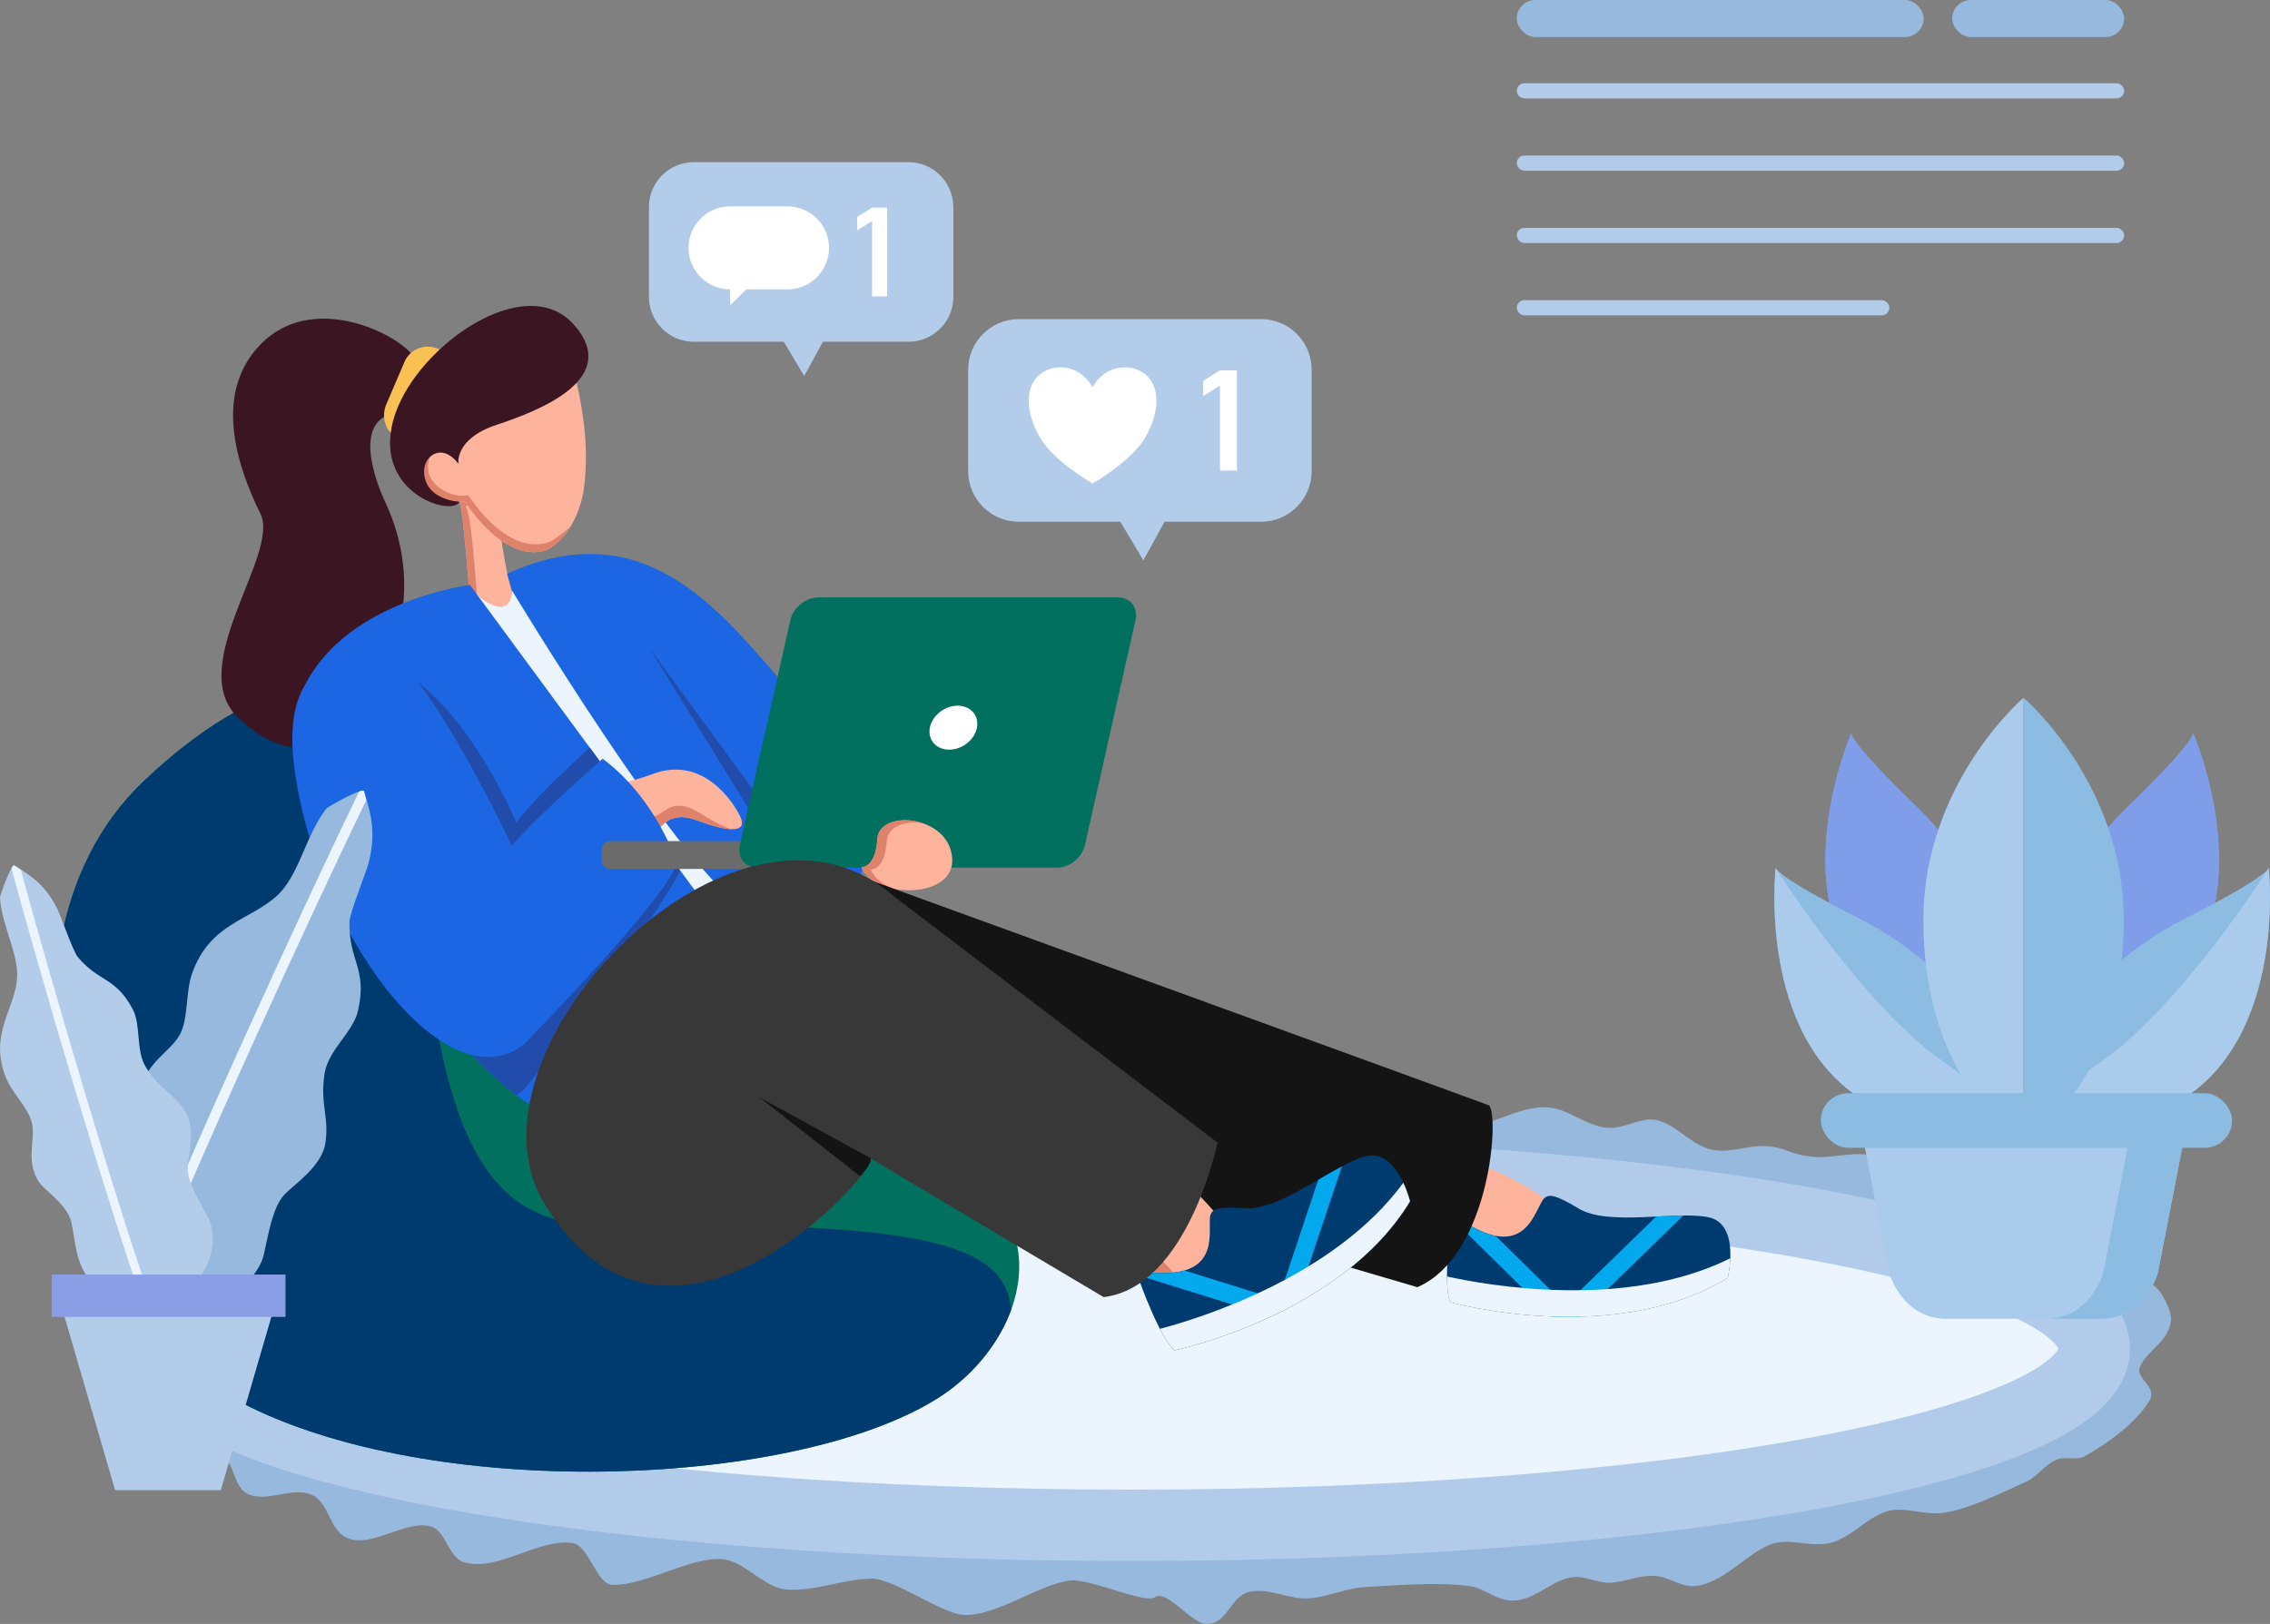 <?xml version="1.0" encoding="UTF-8"?>
<svg id="Capa_2" data-name="Capa 2" xmlns="http://www.w3.org/2000/svg" xmlns:xlink="http://www.w3.org/1999/xlink" viewBox="0 0 512 366.38">
  <rect x="0" y="0" width="512" height="366.38" fill="#808080" stroke="none"/>
  <defs>
    <style>
      .cls-1, .cls-2, .cls-3, .cls-4, .cls-5, .cls-6, .cls-7, .cls-8, .cls-9, .cls-10, .cls-11, .cls-12, .cls-13, .cls-14, .cls-15, .cls-16, .cls-17, .cls-18, .cls-19, .cls-20, .cls-21, .cls-22, .cls-23, .cls-24 {
        stroke-width: 0px;
      }

      .cls-1, .cls-2, .cls-3, .cls-4, .cls-6, .cls-7, .cls-9, .cls-10, .cls-14, .cls-16, .cls-25, .cls-17, .cls-18, .cls-19, .cls-20, .cls-21, .cls-23, .cls-24 {
        fill-rule: evenodd;
      }

      .cls-1, .cls-22 {
        fill: #97b9de;
      }

      .cls-2 {
        fill: #383838;
      }

      .cls-3 {
        fill: #f9c153;
      }

      .cls-4 {
        fill: #6b6b6b;
      }

      .cls-5 {
        fill: #8cbce2;
      }

      .cls-6 {
        fill: #02705e;
      }

      .cls-7 {
        fill: #1c66e3;
      }

      .cls-8 {
        fill: #aacbec;
      }

      .cls-9 {
        fill: #3b1622;
      }

      .cls-10 {
        fill: #8a9ee5;
      }

      .cls-11 {
        fill: #b2cbe9;
      }

      .cls-26 {
        clip-path: url(#clippath-1);
      }

      .cls-12 {
        clip-rule: evenodd;
        fill: none;
      }

      .cls-13 {
        fill: #809dea;
      }

      .cls-14 {
        fill: #141414;
      }

      .cls-15, .cls-16 {
        fill: #fff;
      }

      .cls-25 {
        stroke: #b2cbeb;
        stroke-linecap: round;
        stroke-linejoin: round;
        stroke-width: 16.1px;
      }

      .cls-25, .cls-17 {
        fill: #ecf5fe;
      }

      .cls-27 {
        clip-path: url(#clippath);
      }

      .cls-18 {
        fill: #224cab;
      }

      .cls-19 {
        fill: #03a8ed;
      }

      .cls-20 {
        fill: #b2cce9;
      }

      .cls-21 {
        fill: #003b70;
      }

      .cls-23 {
        fill: #de826c;
      }

      .cls-24 {
        fill: #feb39d;
      }
    </style>
    <clipPath id="clippath">
      <path class="cls-12" d="m56.27,317.37c-37.3-18.28-64.32-102.41-24.05-140.95,59.74-57.19,99.73,6.22,103.13,13.29,6.98,14.52,35.98,61.47,67.65,69.29,38.61,9.54,30.26,42.74,8.5,56.45-31.53,19.87-111.24,23.49-155.23,1.93h0Z"/>
    </clipPath>
    <clipPath id="clippath-1">
      <path class="cls-12" d="m162.22,208.33l-56.22-76.36s-27.42,3.44-37.08,22.36c-8.66,16.97,28.41,87.71,57.88,98.72,54.22,20.26,35.42-44.72,35.42-44.72h0Z"/>
    </clipPath>
  </defs>
  <g id="Capa_1-2" data-name="Capa 1">
    <g>
      <g>
        <path class="cls-1" d="m116.82,261.32c-12.54-2.22-14.51,2.37-30.05,4.29-3.72.46-8.27-.55-11.82.76-6.3,2.33-10.92,7.33-16.96,9.88-6.05,2.56-11.83,2.29-17.22,6.84-2.99,2.52-4.26,6.22-6.68,8.61-3.74,3.68-18.75,12.18-12.59,20.26,1.65,2.17,5.37.84,7.2,3.55,2.44,3.61,2.57,8.69,6.42,11.4,3.6,2.54,9.53.44,13.62,1.01,4.62.65,3.26,7.91,7.71,9.37,4.24,1.39,9.21-1.62,13.36-.25,4.65,1.53,4.22,8.56,8.99,10.13,5.61,1.84,13.12-4.51,18.57-2.72,3.2,1.05,3.83,7.08,7.39,8.04,7.71,2.07,16.48-5.35,24.29-4.39,3.83.47,5.4,9.35,9.12,9.45,7.61.2,18.47-6.85,25.42-5.7,4.39.72,9,6.24,13.38,6.71,6.43.7,13.27-2.4,19.72-2.4,4.87,0,15.49,7.7,20.41,8.15,7.11.64,17.44-6.99,24.31-7.74,4.44-.49,16.85,5.36,19.07,3.77,2.61-1.88,8.33,6.03,11.64,6.03,5.02,0,5.25-6.45,9.94-7.29,4.5-.81,8.65,1.81,13.11,1.52,4.34-.28,8.26-2.27,12.59-2.53,7.2-.44,16.59-1.18,23.64-.25,3.52.46,6.01,3.29,9.76,3.29,5.46,0,9.22-5.32,14.39-5.32,2.7,0,5.07,1.5,7.97,1.27,3.17-.26,6.59-1.76,9.76-1.52,3.82.29,6.22,3.15,10.53,2.03,5.7-1.48,9.69-6.44,14.9-8.87,4.78-2.22,9.69.78,14.65-.76,4.48-1.39,7.54-5.33,11.82-6.84,4.1-1.44,8.54.78,12.85.25,5.97-.74,13.52-4.63,19.02-7.09,2.64-1.18,4.32-4.12,7.19-5.07,1.99-.65,4.12.42,6.17-.76,5.1-2.93,11.28-7.3,14.39-12.41,1.97-3.23-3.46-5.08-2.06-7.85,2.05-4.04,6.43-5.43,6.94-10.39.2-2.01-2.48-7.58-4.62-8.1-.84-.21-2.56.77-3.08.25-2.16-2.13.16-8.15-3.34-9.63-2.83-1.2-5.59,1.37-8.22.51-2.11-.69-1.66-3.6-3.6-4.56-2.52-1.24-5.48,1.76-7.71.51-2.34-1.31-2.65-4.45-4.88-5.83-2.53-1.56-5.61.87-7.71-.51-1.82-1.2-2.18-3.87-4.62-4.31-2.87-.52-5.86,1.28-8.74.76-4.19-.75-6.53-5.78-10.79-6.3-7.73-.95-11,2.23-19.53-1.05-7.31-2.8-11.97,1.61-17.99-.51-3.98-1.4-7.21-5.52-11.31-6.33-3.5-.69-7.16,2-10.79,1.77-5.19-.32-9.2-4.65-14.25-4.65-4.35,0-7.7,1.7-11.96,3.13-5.77,1.93-8.23-2.82-12.4-4.13-4.17-1.32-6.74,4.08-11.09,2.82-3.87-1.12-8.56-2.14-12.64-2.59-6.44-.71-9.42,4.15-15.89,4.15-5.92,0-10.52-3-16.36-3.54-4.68-.44-8.99-.1-13.6.25-3.65.28-6.99-1.16-10.54-1.01-3.71.15-6.03,4.02-9.51,4.81-4.82,1.1-7.4-1.83-11.82-2.28-2.97-.31-5.49,2.85-8.74,2.53-4.42-.43-7.47-4.92-12.09-4.92-4.14,0-7.28,4.4-11.4,4.85-6.34.69-12.93-.03-19.16,1.59-3.58.93-6.19,4.23-9.76,4.81-4.5.74-7.18-4.94-11.56-4.31-3.26.47-4.55,4.56-7.97,4.56-3.14,0-5.19-3.06-8.22-3.29-.52-.04-1.06.07-1.54.25-1.69.64-3.06,2.17-4.88,2.53-3.11.61-6.46,2.01-10.55,1.28h0Z"/>
        <path class="cls-25" d="m255.21,264.46c119.84,0,217.14,17.85,217.14,39.83s-97.3,39.83-217.14,39.83-217.14-17.85-217.14-39.83,97.3-39.83,217.14-39.83h0Z"/>
      </g>
      <g>
        <path class="cls-6" d="m56.27,317.37c-37.3-18.28-64.32-102.41-24.05-140.95,59.74-57.19,99.73,6.22,103.13,13.29,6.98,14.52,35.98,61.47,67.65,69.29,38.61,9.54,30.26,42.74,8.5,56.45-31.53,19.87-111.24,23.49-155.23,1.93h0Z"/>
        <g class="cls-27">
          <path class="cls-21" d="m23.49,159.06c8.28-13.1,67.13,7.29,72.62,55.87,8.37,74.12,31.61,60.89,75.04,61.69,74.01,1.36,52.9,18.71,57.51,38.56-15.54,33.18-185.65,45.83-197.05,2.96-3.87-14.54-57.71-80.65-8.11-159.09h0Z"/>
        </g>
      </g>
      <g>
        <path class="cls-24" d="m103.13,112.3c1.16.26,2.13,13.69,2.96,24.58.05.62,2.3,3.71,4.56,5.32,1.43,1.02,3.27,1.27,3.28.54,1.51-1.74,2.1-4.39,2.57-6.51,0,0-1.93-2.91-3.85-17.65-1.92-14.74-9.53-6.29-9.53-6.29h0Z"/>
        <path class="cls-23" d="m109,140.78c-.63-.84-1.04-1.53-1.06-1.79-.83-10.89-1.81-24.32-2.96-24.58,0,0,3.24-3.6,6.03-2.01-2.92-5.61-7.88-.11-7.88-.11,1.16.26,2.13,13.69,2.96,24.58.04.47,1.31,2.32,2.91,3.9h0Z"/>
        <path class="cls-24" d="m131.68,110.51c-.96,5.46-3.46,10.64-7.94,13.35,0,0-8.31,4.84-18.97-10.75-2.05.61-11.64-1.75-9.04-8.15,2.08-5.13,7.11-2.69,7.69-.28l-1.97-13.09,15.22-10.04h10.12s3.23,4.6,3.23,4.6c1.84,8.05,2.75,16.01,1.65,24.35h0Z"/>
        <path class="cls-9" d="m93.85,83.1c3.24-3.64-20.72-19.28-34.6-5.87-11.38,10.99-5.92,27.72-.5,38.7,4.48,9.09-17.23,34.37-5.03,45.99,13.13,12.5,21.68,3.75,23.29,3.79,1.61.04,22.91-24.01,10.06-52.06,0,0-8.63-17.25,1.03-20.24,9.66-2.99,5.76-10.31,5.76-10.31h0Z"/>
        <path class="cls-3" d="m91.29,81.5c1.4-3.01,4.92-4.03,7.66-2.75,2.74,1.27,3.83,4.75,2.43,7.77l-4.22,9.08c-1.4,3.01-4.76,4.43-7.5,3.15-2.74-1.27-3.83-4.75-2.43-7.76l4.06-9.48h0Z"/>
        <path class="cls-23" d="m97.18,102.62c-3.07,7,5.88,10.11,8.38,9.04,10.65,15.58,18.98,10.28,18.98,10.28,1.12-.68,3.24-2.23,4.1-3.17-1.21,2.07-2.8,3.82-4.89,5.08,0,0-8.31,4.84-18.97-10.75-2.05.61-12.14-1.83-9.77-8.31.67-1.83,1.6-2.24,2.17-2.18h0Z"/>
        <path class="cls-9" d="m103.39,104.63s-.93-5.64,8.68-8.81c9.62-3.17,28.2-10.42,17.34-22.61-10.86-12.19-34.88,4.55-40.24,20.09-6.07,17.58,12.69,23.49,14.51,19.89-3.28-.22-7.53-1.8-8-6.14-.47-4.35,4.11-7.29,7.7-2.41h0Z"/>
        <path class="cls-17" d="m106.36,133.17s8.42,8.34,9.19.15c0,0,3.97-2.06,5.69-.19,1.71,1.87,29.02,37.58,29.09,39.21.07,1.63,12.47,20.84,13.65,22.41,1.18,1.57,2.83,10.75,2.83,10.75l-14.78,3.84s-11.79-13.85-13.81-15.41c-2.02-1.56-16.44-25.33-17.29-26.22-.85-.9-13.33-16.43-13.33-16.43l-1.52-12.11.28-6h0Z"/>
        <path class="cls-7" d="m114.37,129.45l1.18,3.86s36.84,61.22,51.61,71.1l26.35-3.35,4.62-23.57s-7.76-9.5-12.67-14.01c-17.23-15.84-34.14-50.88-71.09-34.03h0Z"/>
        <path class="cls-7" d="m162.22,208.33l-56.22-76.36s-27.42,3.44-37.08,22.36c-8.66,16.97,28.41,87.71,57.88,98.72,54.22,20.26,35.42-44.72,35.42-44.72h0Z"/>
        <g class="cls-26">
          <path class="cls-18" d="m91.45,152.03s-30.73,4.42-27.96,14.41c11.74,42.41,35.8,95.77,54.89,79.18,0,0,34.68-43.99,36.29-52.46,0,0-3.3-18.04-16.56-29.07,0,0-16,13.95-21.66,21.46,0,0-10.4-24.83-24.99-33.52h0Z"/>
        </g>
        <path class="cls-24" d="m133.5,175.95s2.41,2.88,13.71-1.33c11.29-4.22,18.08,6.15,19.73,9.56,1.65,3.41-1.73,3.78-8.65,1.29-3.11-1.12-4.62-1.53-6.91-.68-2.67.99-4.33,5.81-10.33,4.22-6-1.59-9.92-3.8-9.92-3.8l2.38-9.25h0Z"/>
        <path class="cls-23" d="m132.88,178.35c1.28,1,4.36,3.26,8.64,5.43,5.71,2.9,7.91-1.51,10.65-1.91,2.35-.34,3.78.4,6.71,2.2,2.55,1.57,4.62,2.58,6.12,3-1.55-.03-3.82-.57-6.72-1.61-3.11-1.12-4.62-1.53-6.91-.68-2.67.99-4.33,5.81-10.33,4.22-6-1.59-9.92-3.8-9.92-3.8l1.76-6.85h0Z"/>
        <polygon class="cls-18" points="146.41 146.12 184.72 198.5 178.88 198.67 146.41 146.12 146.41 146.12"/>
        <path class="cls-7" d="m89.01,148.2s-26.38-6.99-22.72,24.11c4.37,37.1,33.99,77.36,51.88,63.3,0,0,32.97-33.7,34.48-40.88,0,0-4.28-14.2-16.71-23.56,0,0-15.19,13.28-20.49,19.64,0,0-16.25-34.51-26.45-42.61h0Z"/>
        <path class="cls-4" d="m180.69,191.6c0-1.01-.82-1.84-1.84-1.84h-41.29c-1.01,0-1.84.82-1.84,1.84v2.6c0,1.01.82,1.84,1.84,1.84h41.29c1.01,0,1.84-.82,1.84-1.84v-2.6h0Z"/>
        <path class="cls-6" d="m256.11,139.92c.64-2.84-1.15-5.15-3.99-5.15h-67.55c-2.84,0-5.67,2.31-6.31,5.15l-11.39,50.68c-.64,2.84,1.15,5.15,3.99,5.15h67.55c2.84,0,5.67-2.31,6.31-5.15l11.39-50.68h0Z"/>
        <path class="cls-24" d="m194.32,195.62s3.14.32,3.58-6.38c.44-6.7,15.98-5.4,16.86,4.2.88,9.6-17.73,9.38-20.44,2.19h0Z"/>
        <path class="cls-23" d="m201.84,200.55c-3.47-.64-6.54-2.33-7.52-4.94,0,0,3.14.32,3.58-6.38.26-3.92,5.69-5.1,10.32-3.49-4.03-.67-8,.68-8.22,4.02-.44,6.7-3.58,6.39-3.58,6.39.78,2.06,2.86,3.55,5.41,4.4h0Z"/>
        <path class="cls-16" d="m215.99,159.21c2.93,0,4.89,2.22,4.36,4.96-.52,2.74-3.33,4.96-6.26,4.96s-4.89-2.22-4.36-4.96c.52-2.73,3.33-4.96,6.26-4.96h0Z"/>
        <path class="cls-24" d="m319.17,277.3l19.65,8.81s13.63-12.45,9.07-16.01c-7.02-5.47-22.08-10.45-22.08-10.45l-6.64,17.64h0Z"/>
        <path class="cls-23" d="m326.76,259.98c-.6-.21-.95-.32-.95-.32l-6.64,17.64,19.65,8.81s4.53-4.14,7.49-8.33c-2.63,3.12-5.43,5.68-5.43,5.68l-19.65-8.81,5.52-14.66h0Z"/>
        <path class="cls-21" d="m348.41,270.25c-2.26,1.84-3.7,15.23-19.02,4.84,0,0-1.17-.5-2.19,1.43,0,0-1.81,13.36-.08,17.28,0,0,36.88,10.25,62.58-5.51,0,0,2.95-12.15-4.35-13.67-7.3-1.52-22.53,2.15-29.36-2-5.2-3.16-6.57-3.19-7.58-2.37h0Z"/>
        <path class="cls-19" d="m349.95,297.02c2.02.07,4.12.09,6.27.04l23.45-22.83c-1.92.02-4,.13-6.13.24l-20.43,19.89-15.78-15.54c-2.13-.41-4.73-1.55-7.94-3.72,0,0-.62-.26-1.35.34l21.91,21.58h0Z"/>
        <path class="cls-17" d="m326.37,287.97c0,2.41.2,4.6.75,5.84,0,0,36.88,10.25,62.58-5.51,0,0,.48-1.97.57-4.42-23.65,11.78-55.11,6.05-63.9,4.1h0Z"/>
        <path class="cls-14" d="m190.15,196.35s142.97,51.95,145.56,52.97c2.59,1.02.75,33.8-16.02,41.08l-97.29-28.6s-31.15-52.6-32.25-65.46h0Z"/>
        <path class="cls-24" d="m250.17,276.29l14.66,15.78s17.4-6.16,14.59-11.21c-4.33-7.77-16.26-18.22-16.26-18.22l-12.99,13.66h0Z"/>
        <path class="cls-23" d="m263.91,263.3c-.48-.43-.75-.67-.75-.67l-12.99,13.66,14.66,15.78s5.79-2.05,10.15-4.75c-3.64,1.85-7.21,3.11-7.21,3.11l-14.66-15.78,10.8-11.35h0Z"/>
        <path class="cls-21" d="m273.08,273.94c-1.16,2.67,3.7,15.23-14.68,13.03,0,0-1.27.09-1.29,2.28,0,0,4.52,12.7,7.85,15.39,0,0,37.47-7.81,53.08-33.61,0,0-2.96-12.15-10.14-10.15-7.18,1.99-19.04,12.25-27,11.7-6.07-.42-7.3.18-7.82,1.37h0Z"/>
        <path class="cls-19" d="m286.72,297.02c1.83-.86,3.7-1.8,5.59-2.84l10.36-31.04c-1.7.9-3.5,1.95-5.34,3.03l-9.03,27.04-21.15-6.57c-2.08.61-4.91.8-8.76.34,0,0-.67.05-1.05.92l29.37,9.12h0Z"/>
        <path class="cls-17" d="m261.62,299.8c1.11,2.14,2.29,3.99,3.34,4.84,0,0,37.47-7.81,53.08-33.61,0,0-.48-1.97-1.52-4.19-15.61,21.32-46.19,30.66-54.9,32.96h0Z"/>
        <path class="cls-2" d="m122.66,271.29c-20.37-34.01,43.34-100.39,79.08-68.98l72.87,55.47s-6.65,32.52-25.67,34.86c0,0-46.11-27.34-52.55-31.33,1.48,3.11-46.07,56.16-73.73,9.98h0Z"/>
        <path class="cls-14" d="m171.35,247.6l25.04,13.7c.13.48-.28,1.92-2.4,4.07l-22.64-17.77h0Z"/>
      </g>
      <g>
        <g>
          <g>
            <path class="cls-13" d="m451.12,211.69s-4.36-15.74-19.07-29.97c-14.71-14.22-14.5-16.3-14.5-16.3,0,0-16.89,38.59,6.79,59.24,23.68,20.65,29.83,7.73,27.73.64-2.1-7.09-.94-13.61-.94-13.61Z"/>
            <path class="cls-13" d="m424.34,224.66c15.69,13.68,23.68,12.63,26.68,8.29-2.31-3.71-5.65-8.6-10.46-14.87-12.97-16.9-22-49.02-22.92-52.37-.09-.22-.08-.29-.08-.29,0,0-16.89,38.59,6.79,59.24Z"/>
          </g>
          <g>
            <path class="cls-5" d="m446.26,230.1s-8.82-13.75-27.09-22.98c-18.26-9.23-18.67-11.29-18.67-11.29,0,0-4.72,41.86,24.01,54.58,28.73,12.72,30.78-1.44,26.67-7.59-4.1-6.16-4.92-12.72-4.92-12.72Z"/>
            <path class="cls-8" d="m424.51,250.42c19.04,8.43,26.36,5.06,27.94.03-3.31-2.86-7.94-6.55-14.39-11.11-17.39-12.31-35.52-40.32-37.39-43.25-.15-.18-.16-.25-.16-.25,0,0-4.72,41.86,24.01,54.58Z"/>
          </g>
          <g>
            <path class="cls-13" d="m461.09,211.69s4.36-15.74,19.07-29.97c14.71-14.22,14.5-16.3,14.5-16.3,0,0,16.89,38.59-6.79,59.24-23.68,20.65-29.83,7.73-27.73.64,2.1-7.09.94-13.61.94-13.61Z"/>
            <path class="cls-13" d="m487.88,224.66c-15.69,13.68-23.68,12.63-26.68,8.29,2.31-3.71,5.65-8.6,10.46-14.87,12.97-16.9,22-49.02,22.92-52.37.09-.22.08-.29.08-.29,0,0,16.89,38.59-6.79,59.24Z"/>
          </g>
          <g>
            <path class="cls-5" d="m465.95,230.1s8.82-13.75,27.09-22.98,18.67-11.29,18.67-11.29c0,0,4.72,41.86-24.01,54.58-28.73,12.72-30.78-1.44-26.67-7.59,4.1-6.16,4.92-12.72,4.92-12.72Z"/>
            <path class="cls-8" d="m487.7,250.42c-19.04,8.43-26.36,5.06-27.94.03,3.31-2.86,7.94-6.55,14.39-11.11,17.39-12.31,35.52-40.32,37.39-43.25.15-.18.16-.25.16-.25,0,0,4.72,41.86-24.01,54.58Z"/>
          </g>
          <g>
            <path class="cls-8" d="m449.27,251.51s-15.46-13-15.46-43.91,22.61-50.2,22.61-50.2v94.93l-7.15-.82Z"/>
            <path class="cls-5" d="m463.56,251.51s15.46-13,15.46-43.91c0-30.92-22.61-50.2-22.61-50.2v94.93s7.15-.82,7.15-.82Z"/>
          </g>
        </g>
        <g>
          <path class="cls-8" d="m462.67,253.95v-1.15l-6.26.57-6.26-.57v1.15l-29.96,2.75,5.95,30.57s2.87,10.26,12.93,10.26h34.68c10.05,0,12.93-10.26,12.93-10.26l5.95-30.57-29.96-2.75Z"/>
          <g>
            <path class="cls-5" d="m462.67,253.95v-1.15l-6.26.57-6.05-.56v1.13l29.96,2.75-5.95,30.57s-2.87,10.26-12.93,10.26h12.31c10.05,0,12.93-10.26,12.93-10.26l5.95-30.57-29.96-2.75Z"/>
            <polygon class="cls-5" points="450.26 252.81 450.16 252.8 450.16 252.82 450.26 252.81"/>
          </g>
          <rect class="cls-5" x="410.69" y="246.64" width="92.75" height="12.31" rx="6.16" ry="6.16"/>
        </g>
      </g>
      <g>
        <path class="cls-20" d="m295.85,83.42c0-6.31-5.12-11.43-11.43-11.43h-54.62c-6.31,0-11.43,5.12-11.43,11.43v22.86c0,6.31,5.12,11.43,11.43,11.43h22.89l5.2,8.72,4.77-8.72h21.76c6.31,0,11.43-5.12,11.43-11.43v-22.86h0Z"/>
        <polygon class="cls-15" points="275.17 106.17 275.17 86.99 271.35 89.37 271.35 85.94 275.17 83.56 278.99 83.56 278.99 106.17 275.17 106.17 275.17 106.17"/>
        <path class="cls-16" d="m246.43,87.37c3.03-5.43,9.1-5.43,12.13-2.71,3.03,2.71,3.03,8.14,0,13.57-2.12,4.07-7.58,8.14-12.13,10.86-4.55-2.71-10.01-6.79-12.13-10.86-3.03-5.43-3.03-10.86,0-13.57,3.03-2.71,9.1-2.71,12.13,2.71h0Z"/>
      </g>
      <g>
        <path class="cls-20" d="m215.02,46.71c0-5.59-4.54-10.13-10.13-10.13h-48.39c-5.59,0-10.13,4.54-10.13,10.13v20.26c0,5.59,4.54,10.13,10.13,10.13h20.28l4.61,7.72,4.23-7.72h19.28c5.59,0,10.13-4.54,10.13-10.13v-20.26h0Z"/>
        <path class="cls-16" d="m186.99,55.92c0-5.17-4.2-9.36-9.36-9.36h-12.98c-5.17,0-9.36,4.2-9.36,9.36s4.2,9.37,9.36,9.37l.07,3.57,3.61-3.57h9.3c5.17,0,9.36-4.2,9.36-9.37h0Z"/>
        <polygon class="cls-15" points="196.7 66.87 196.7 49.88 193.32 51.99 193.32 48.95 196.7 46.84 200.08 46.84 200.08 66.87 196.7 66.87 196.7 66.87"/>
      </g>
      <g>
        <path class="cls-1" d="m29.09,290.23c-.89-3.74-4.17-6.09-4.28-15.03-.08-6.01,4.11-10.8,6.38-15.05,2.25-4.22.15-11.03.5-13.66.89-6.65,6.59-9,8.82-12.98,2.05-3.67,1.3-9.7,2.84-13.97,4.03-11.2,12.83-11.84,18.98-17.32,5.16-4.59,6.49-13.62,11.26-19.78.29-.38,8.19-4.85,8.48-3.95,1.68,5.19,2.82,9.58,1.01,16.41-.46,1.73-4.22,11.18-4.26,13.04-.2,8.91,4.15,10.6,1.9,20.21-1.09,4.64-6.58,8.74-7.46,13.8-1.22,7.04,1.13,10.21.08,16.21-.89,5.06-7.19,9.23-9.18,11.34-2.62,2.77-3.61,8.87-4.64,13.46-1.17,5.21-6.68,8.95-8.84,9.71-12.86,4.57-11.45.92-15.44,1.79-1.18.26-6.56-.43-6.15-4.22"/>
        <path class="cls-17" d="m80.97,178.63c.6-.29,1.03-.39,1.11-.15.22.67.39,1.36.52,2.06-11.02,22.67-40.41,86.23-50.71,113.44-.74-.27-1.46-.67-1.98-1.23,10.67-28,40.44-92.32,51.06-114.11h0Z"/>
        <path class="cls-20" d="m31.45,296.09c-2.64-1.89-6.05-1.58-11.09-7.23-3.39-3.8-3.37-9.18-4.28-13.16-.9-3.95-6.03-7.13-7.27-9.01-3.13-4.74-.79-9.41-1.58-13.19-.73-3.48-4.56-6.92-5.95-10.5-3.64-9.4,1.62-14.69,2.51-21.61C4.54,215.59.38,209.08,0,202.49c-.02-.4,2.54-7.65,3.23-7.23,3.96,2.39,7.13,4.56,9.76,9.92.67,1.36,3.52,9.49,4.52,10.69,4.82,5.8,8.54,4.47,12.44,11.85,1.88,3.57.65,9.24,2.9,12.96,3.13,5.18,6.39,5.89,9.06,10.32,2.25,3.73.53,9.89.43,12.35-.13,3.23,2.62,7.68,4.51,11.18,2.15,3.97.7,9.42-.25,11.11-5.68,10.06-6.81,6.95-8.87,9.72-.61.82-4.43,3.37-6.27.72"/>
        <path class="cls-17" d="m2.61,195.97c.22-.52.44-.82.62-.71.51.31,1,.65,1.48,1.03,5.55,20.6,22.08,77.55,30.61,100.65-.63.24-1.3.38-1.95.31-8.73-23.82-25.44-81.45-30.76-101.28h0Z"/>
        <polygon class="cls-20" points="14.03 295.27 61.74 295.27 49.81 336.18 25.96 336.18 14.03 295.27 14.03 295.27"/>
        <polygon class="cls-10" points="64.4 287.55 11.65 287.55 11.65 297.1 64.4 297.1 64.4 287.55 64.4 287.55"/>
      </g>
      <g>
        <rect class="cls-11" x="342.11" y="18.78" width="137" height="3.42" rx="1.71" ry="1.71"/>
        <rect class="cls-22" x="342.11" y="0" width="91.76" height="8.35" rx="4.18" ry="4.18"/>
        <rect class="cls-22" x="440.32" y="0" width="38.79" height="8.35" rx="4.18" ry="4.18"/>
        <rect class="cls-11" x="342.11" y="35.09" width="137" height="3.42" rx="1.71" ry="1.71"/>
        <rect class="cls-11" x="342.11" y="51.4" width="137" height="3.42" rx="1.71" ry="1.71"/>
        <rect class="cls-11" x="342.11" y="67.72" width="84.04" height="3.42" rx="1.71" ry="1.71"/>
      </g>
    </g>
  </g>
</svg>